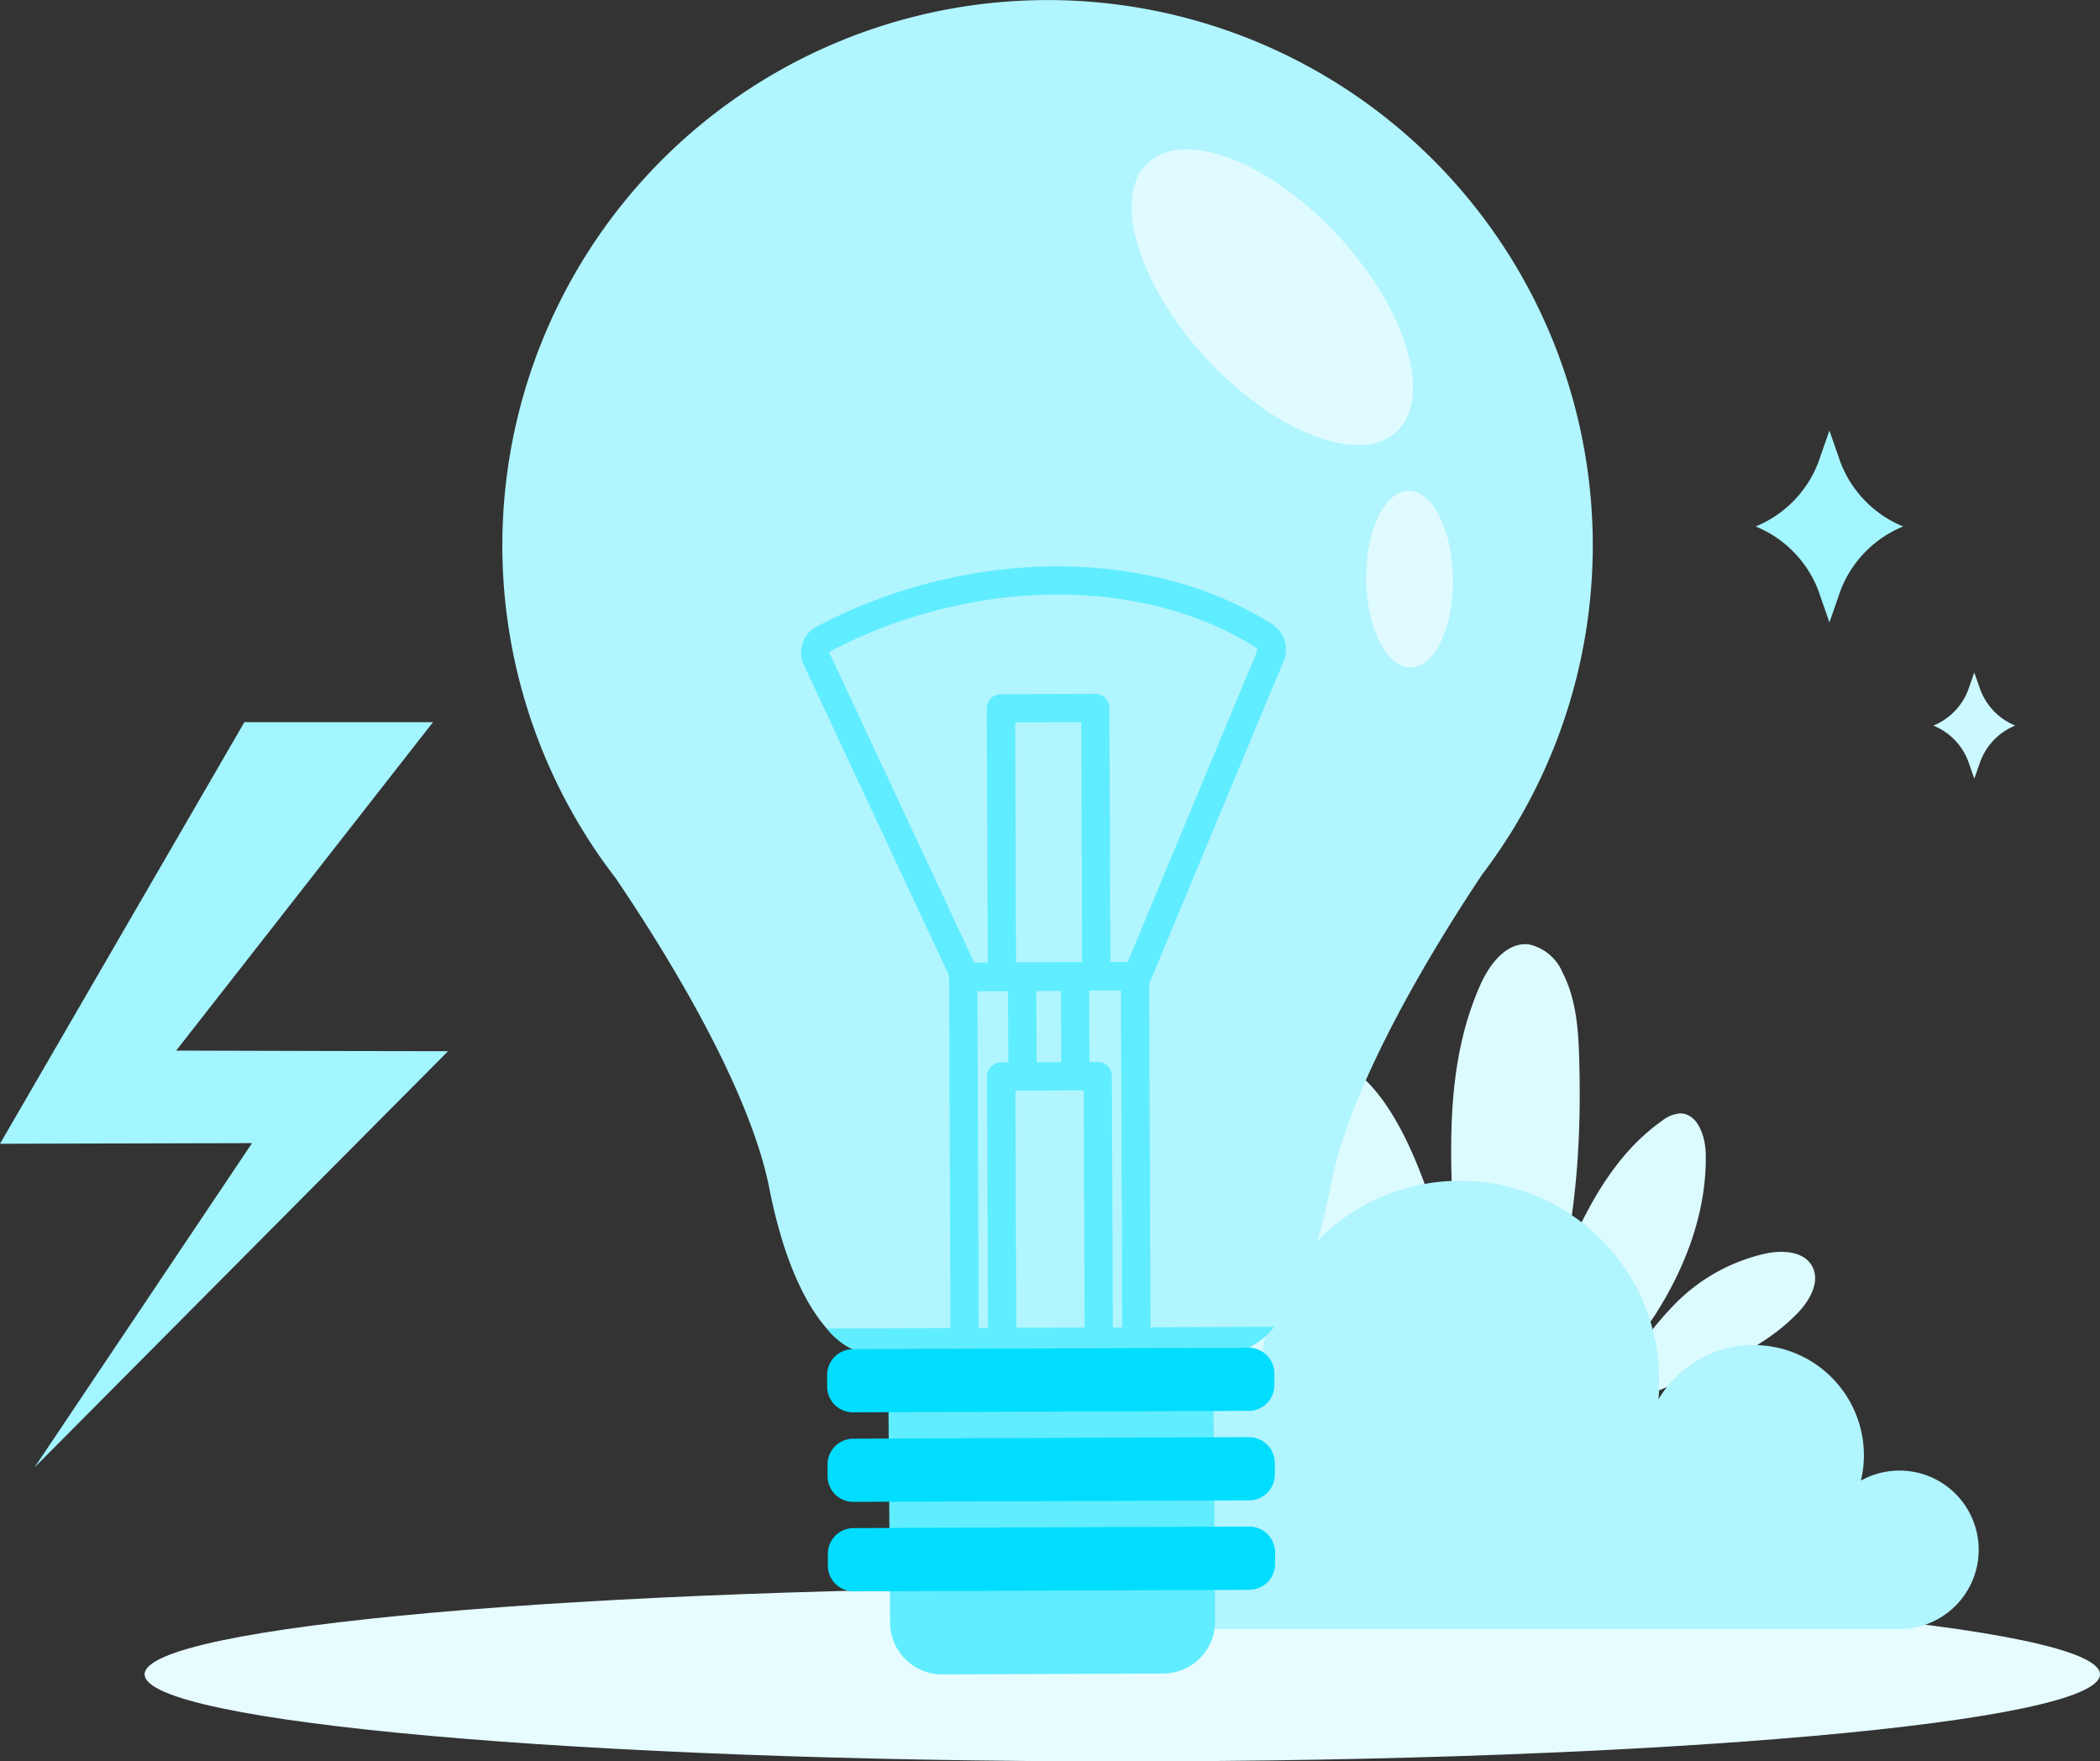 <svg id="_2-energetika" data-name="2-energetika" xmlns="http://www.w3.org/2000/svg" xmlns:xlink="http://www.w3.org/1999/xlink" width="201.529" height="169.001" viewBox="0 0 201.529 169.001">
  <rect x="0" y="0" width="201.529" height="169.001" fill="#333333" stroke="none"/>
  <defs>
    <clipPath id="clip-path">
      <rect id="Rectangle_12382" data-name="Rectangle 12382" width="201.529" height="169.001" fill="none"/>
    </clipPath>
    <clipPath id="clip-path-2">
      <rect id="Rectangle_12381" data-name="Rectangle 12381" width="201.529" height="169" transform="translate(0 0.001)" fill="none"/>
    </clipPath>
    <clipPath id="clip-path-3">
      <rect id="Rectangle_12380" data-name="Rectangle 12380" width="30.843" height="49.712" transform="translate(108.594 14.328)" fill="none"/>
    </clipPath>
    <clipPath id="clip-path-4">
      <rect id="Rectangle_12379" data-name="Rectangle 12379" width="30.843" height="49.71" transform="translate(108.594 14.328)" fill="none"/>
    </clipPath>
  </defs>
  <g id="Group_34803" data-name="Group 34803" clip-path="url(#clip-path)">
    <g id="Group_34802" data-name="Group 34802">
      <g id="Group_34801" data-name="Group 34801" clip-path="url(#clip-path-2)">
        <path id="Path_42782" data-name="Path 42782" d="M13.878,160.648c0,4.615,42,8.353,93.826,8.353s93.825-3.739,93.825-8.353S159.521,152.3,107.7,152.3s-93.826,3.738-93.826,8.349" fill="#e6fcff"/>
        <path id="Path_42783" data-name="Path 42783" d="M176.639,44.4l-1.077-3.094-1.08,3.094a10.827,10.827,0,0,1-6,6.113,10.825,10.825,0,0,1,6.006,6.111l1.076,3.1,1.077-3.1a10.809,10.809,0,0,1,6-6.111,10.812,10.812,0,0,1-6-6.113" fill="#a3f5ff"/>
        <path id="Path_42784" data-name="Path 42784" d="M190.064,66.233l-.6-1.713-.6,1.713a5.992,5.992,0,0,1-3.323,3.386A5.976,5.976,0,0,1,188.868,73l.6,1.712.6-1.712a5.989,5.989,0,0,1,3.324-3.383,6,6,0,0,1-3.324-3.386" fill="#ccf9ff"/>
        <path id="Path_42785" data-name="Path 42785" d="M32.452,100.841,16.908,100.8,41.552,69.291h-18.1L4.059,102.74,0,109.74l7.768-.02,16.419-.04L3.309,140.8l32.553-32.76L43,100.859Z" fill="#a3f5ff"/>
        <path id="Path_42786" data-name="Path 42786" d="M139.343,135.046c1.926-13.518-2.828-28.083,2.722-40.556.881-1.98,2.5-4.116,4.645-3.883a4.578,4.578,0,0,1,3.253,2.724c1.317,2.565,1.517,5.537,1.591,8.422.332,11.978-1.062,24.564-7.738,34.522" fill="#dcfbff"/>
        <path id="Path_42787" data-name="Path 42787" d="M148.618,139.823c6.346-6.788,17.48-7.167,23.919-13.863,1.181-1.229,2.2-3.08,1.329-4.538-.79-1.327-2.658-1.468-4.181-1.2a17.528,17.528,0,0,0-9.009,4.955,35.337,35.337,0,0,0-6.038,8.468" fill="#dcfbff"/>
        <path id="Path_42788" data-name="Path 42788" d="M132.07,144.59c-.716-3.468-3.339-6.251-6.292-8.208s-6.287-3.245-9.385-4.957c-2.833-1.567-5.71-3.856-6.127-7.068-.61-4.647,6.079-5.745,9.194-4.1,4.047,2.14,5.567,4.26,12.425,15.337.947-3.66-17.415-36.1-5.244-34.346a7.335,7.335,0,0,1,2.232.8c8.748,4.414,12.2,28.778,12.208,31.04a2.1,2.1,0,0,0,.258,1.19,1.55,1.55,0,0,0,1.992.307,4.162,4.162,0,0,0,1.44-1.648c2.5-4.279,4.028-9.031,6.033-13.559s4.632-8.978,8.681-11.83a3.228,3.228,0,0,1,1.706-.72c1.7-.037,2.458,2.132,2.5,3.832.131,5.513-1.909,10.911-4.89,15.549a72.493,72.493,0,0,1-10.84,12.453" fill="#dcfbff"/>
        <path id="Path_42789" data-name="Path 42789" d="M117.04,131.609h0a12.344,12.344,0,1,0,0,24.688h65.239a7.6,7.6,0,1,0-3.694-14.237,10.456,10.456,0,0,0,.288-2.409,10.59,10.59,0,0,0-19.71-5.39c.036-.473.061-.951.061-1.434a19.124,19.124,0,1,0-38.243-.563,12.356,12.356,0,0,0-3.943-.655Z" fill="#b1f5ff"/>
        <path id="Path_42790" data-name="Path 42790" d="M111.648,160.57l-21.222.083a4.987,4.987,0,0,1-5.005-4.968l-.2-26.252,31.194-.119.194,26.252a4.982,4.982,0,0,1-4.96,5Z" fill="#60edff"/>
        <path id="Path_42791" data-name="Path 42791" d="M144.881,80.09h0a52.322,52.322,0,1,0-88.491.331q1.247,1.96,2.662,3.794c4.378,6.443,12.8,19.8,14.779,29.807,2.7,13.679,8,15.423,8,15.423l18.985-.072L119.8,129.3s5.292-1.787,7.888-15.482c1.9-10.024,10.224-23.441,14.551-29.915q1.4-1.847,2.635-3.808Z" fill="#b1f5ff"/>
        <path id="Path_42792" data-name="Path 42792" d="M109.068,131.524l-16.484.063a1.357,1.357,0,0,1-1.362-1.351l-.139-36.5a1.357,1.357,0,0,1,1.352-1.361l16.484-.057a1.356,1.356,0,0,1,1.361,1.347l.139,36.5a1.357,1.357,0,0,1-1.351,1.361m-15.139-2.649,13.774-.059-.13-33.787L93.8,95.083Z" fill="#60edff"/>
        <path id="Path_42793" data-name="Path 42793" d="M109.127,95.026l-16.485.063a1.356,1.356,0,0,1-1.234-.782l-14.263-30.5a2.818,2.818,0,0,1,1.223-3.683c.47-.249,1.065-.556,1.771-.892,14.064-6.689,30.409-6.5,41.64.476a2.9,2.9,0,0,1,1.335,3.878c-.011.023-.023.046-.035.069-.222.623-.482,1.223-.736,1.8-.12.273-.239.545-.351.819L110.4,94.125a1.457,1.457,0,0,1-1.274.9M93.5,92.376l14.717-.056,11.274-27.087c.119-.288.248-.579.37-.863.248-.56.477-1.091.662-1.625a2.8,2.8,0,0,0,.145-.5,2.274,2.274,0,0,0-.32-.233c-10.468-6.5-25.8-6.63-39.047-.331-.662.314-1.217.6-1.656.835a.11.11,0,0,0-.043.144Z" fill="#60edff"/>
        <path id="Path_42794" data-name="Path 42794" d="M105.213,95.042l-9.052.036A1.358,1.358,0,0,1,94.8,93.725l-.1-25.756a1.355,1.355,0,0,1,1.349-1.361l9.051-.034a1.355,1.355,0,0,1,1.365,1.345v.006l.1,25.756a1.357,1.357,0,0,1-1.351,1.361M97.508,92.36l6.34-.024-.083-23.045-6.341.022Z" fill="#60edff"/>
        <path id="Path_42795" data-name="Path 42795" d="M105.457,130.546l-9.273.035a1.356,1.356,0,0,1-1.361-1.349l-.1-25.941a1.353,1.353,0,0,1,1.346-1.36h0l9.273-.036a1.353,1.353,0,0,1,1.36,1.346h0l.1,25.939a1.358,1.358,0,0,1-1.346,1.365m-7.925-2.682,6.561-.025L104,104.612l-6.559.025Z" fill="#60edff"/>
        <rect id="Rectangle_12377" data-name="Rectangle 12377" width="2.712" height="9.566" transform="matrix(1, -0.004, 0.004, 1, 96.732, 93.718)" fill="#60edff"/>
        <rect id="Rectangle_12378" data-name="Rectangle 12378" width="2.711" height="9.567" transform="translate(101.81 93.699) rotate(-0.232)" fill="#60edff"/>
        <path id="Path_42796" data-name="Path 42796" d="M122.281,127.305l-42.935.166a6.675,6.675,0,0,0,2.49,1.978l18.985-.072,18.985-.072a6.644,6.644,0,0,0,2.475-2" fill="#60edff"/>
        <path id="Path_42797" data-name="Path 42797" d="M119.838,135.367l-37.975.144a2.472,2.472,0,0,1-2.483-2.46l-.006-1.117a2.478,2.478,0,0,1,2.467-2.483l37.972-.144a2.477,2.477,0,0,1,2.483,2.466v1.116a2.473,2.473,0,0,1-2.459,2.482" fill="#0df"/>
        <path id="Path_42798" data-name="Path 42798" d="M119.871,143.953,81.9,144.1a2.473,2.473,0,0,1-2.483-2.463v-1.116a2.473,2.473,0,0,1,2.463-2.483h0l37.973-.146a2.477,2.477,0,0,1,2.485,2.464v1.116a2.473,2.473,0,0,1-2.463,2.483Z" fill="#0df"/>
        <path id="Path_42799" data-name="Path 42799" d="M119.9,152.539l-37.973.145a2.474,2.474,0,0,1-2.483-2.464V149.1a2.473,2.473,0,0,1,2.46-2.485l37.973-.145a2.474,2.474,0,0,1,2.485,2.462v1.117a2.474,2.474,0,0,1-2.465,2.483h0Z" fill="#0df"/>
        <g id="Group_34800" data-name="Group 34800" opacity="0.6">
          <g id="Group_34799" data-name="Group 34799">
            <g id="Group_34798" data-name="Group 34798" clip-path="url(#clip-path-3)">
              <g id="Group_34797" data-name="Group 34797">
                <g id="Group_34796" data-name="Group 34796" clip-path="url(#clip-path-4)">
                  <path id="Path_42800" data-name="Path 42800" d="M128.447,22.656c6.581,7.136,9.075,15.54,5.567,18.775s-11.684.074-18.265-7.061-9.073-15.539-5.566-18.773,11.686-.071,18.266,7.061" fill="#fff"/>
                  <path id="Path_42801" data-name="Path 42801" d="M139.435,55.512c.062,4.678-1.752,8.494-4.052,8.528s-4.212-3.738-4.275-8.415,1.753-8.493,4.053-8.527,4.215,3.736,4.274,8.414" fill="#fff"/>
                </g>
              </g>
            </g>
          </g>
        </g>
      </g>
    </g>
  </g>
</svg>
